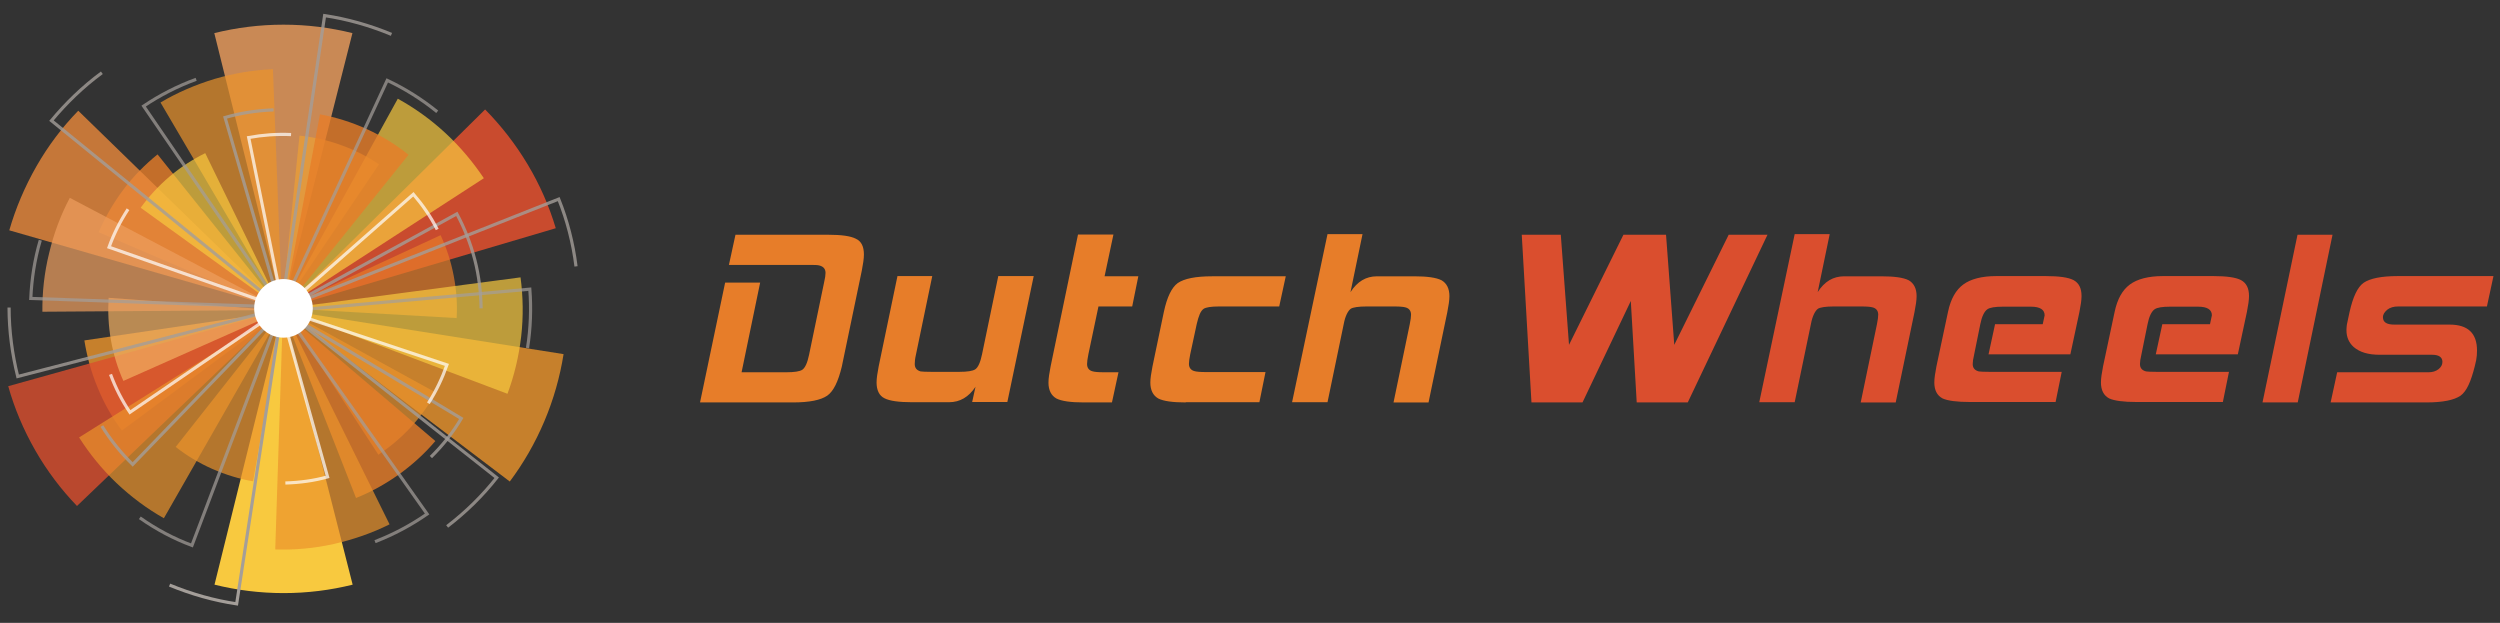 <svg id="Layer_1" xmlns="http://www.w3.org/2000/svg" viewBox="0 0 1185.3 295.3"><rect x="0" y="0" width="1185.3" height="295.3" fill="#333333" stroke="none"/><style>.st0{fill:#E77D29;} .st1{fill:#DA4E2E;} .st2{opacity:0.8;} .st3{fill:#EE9F5E;} .st4{opacity:0.71;} .st5{fill:#ED9F35;} .st6{fill:#F8C93F;} .st7{opacity:0.7;} .st8{fill:#EB932B;} .st9{opacity:0.9;} .st10{fill:#F2B062;} .st11{fill:#E9883B;} .st12{opacity:0.8;fill:none;stroke:#A49E99;stroke-width:1.5;} .st13{fill:none;stroke:#A49E99;stroke-width:1.5;} .st14{opacity:0.71;fill:none;stroke:#A49E99;stroke-width:1.5;} .st15{fill:#FFFFFF;} .st16{opacity:0.71;fill:none;stroke:#FFFFFF;stroke-width:1.5;}</style><path class="st0" d="M392.2 187.6c-3.1 2.1-8.4 3.2-16.3 3.2h-44l11.9-56.8h16.6l-8.8 42.5h21.2c3.8 0 6.4-.4 7.6-1.2 1.3-.9 2.4-3.2 3.2-7.1l7.1-34.2c.5-2.1.7-3.6.7-4.6 0-1.9-1-3-2.8-3.5-.9-.3-2.6-.3-5.1-.3h-37.9l3.1-14.3h44c6.2 0 10.6.6 13.1 1.9 2.6 1.2 3.8 3.7 3.8 7.5 0 1.9-.4 4.5-1 7.6l-9.5 45.6c-1.7 7-3.9 11.6-6.9 13.7zM460.9 190.7l1.6-7.3c-3.2 4.8-7.3 7.3-12.6 7.3h-17.5c-6.2 0-10.6-.6-13.1-1.9-2.4-1.2-3.7-3.7-3.7-7.5 0-1.9.4-4.5 1-7.6l8.9-42.8H442l-7.7 37.1c-.5 2.1-.6 3.6-.6 4.6 0 1.9 1 3 2.8 3.5.7.1 2.4.2 5 .2h13.3c3.8 0 6.4-.4 7.6-1.2 1.3-.9 2.4-3.2 3.2-7.1l7.7-37.1h16.8l-12.5 59.7h-16.7zM513.9 190.8c-6.2 0-10.6-.6-13.1-1.9-2.4-1.4-3.7-3.9-3.7-7.5 0-2 .4-4.5 1-7.6l13-62.6h16.8l-4.2 19.8h16l-2.9 14.3h-16l-4.8 22.8c-.4 2-.6 3.5-.6 4.5 0 1.9 1 3.1 2.8 3.5.7.2 2.4.4 5 .4h7.1l-3.1 14.3h-13.3zM562.2 190.8c-6.2 0-10.6-.6-13.1-1.9-2.4-1.4-3.7-3.9-3.7-7.5 0-2 .4-4.5 1-7.6l5.4-25.9c1.5-7 3.7-11.6 6.6-13.7 3.1-2.1 8.4-3.2 16.3-3.2h34.9l-3.1 14.3H578c-3.8 0-6.2.4-7.3 1.1-1.5 1-2.4 3.4-3.3 7.2l-3.1 14.4c-.4 2-.6 3.5-.6 4.5 0 1.9 1 3.1 2.8 3.5.7.2 2.4.4 5 .4H600l-2.9 14.3h-34.9zM660.7 190.8l7.7-37.1c.4-2 .6-3.5.6-4.5 0-1.9-1-3.1-2.8-3.5-.7-.2-2.4-.4-5-.4h-13.3c-3.8 0-6.4.4-7.5 1.1-1.3 1-2.6 3.4-3.3 7.2l-7.7 37.1h-16.8l16.8-79.7H646l-5.7 27.5c3.2-5 7.3-7.5 12.6-7.5h17.5c6.2 0 10.6.6 13.1 1.9 2.4 1.4 3.7 3.9 3.7 7.5 0 2-.4 4.5-1 7.6l-8.9 42.8h-16.6z"/><path class="st1" d="M800.2 190.8H776l-2.8-48.1-22.9 48.1h-24.2l-4.6-79.5H740l3.9 52.2 25.8-52.2h20.2l3.9 52.2 25.8-52.2H838l-37.8 79.5zM882.2 190.8l7.7-37.1c.4-2 .6-3.5.6-4.5 0-1.9-1-3.1-2.8-3.5-.7-.2-2.4-.4-5-.4h-13.3c-3.8 0-6.4.4-7.5 1.1-1.3 1-2.6 3.4-3.3 7.2l-7.7 37.1h-16.8l16.8-79.7h16.6l-5.7 27.5c3.2-5 7.3-7.5 12.6-7.5h17.5c6.2 0 10.6.6 13.1 1.9 2.4 1.4 3.7 3.9 3.7 7.5 0 2-.4 4.5-1 7.6l-8.9 42.8h-16.6zM942.8 168l3.1-14.3h22.6c.6-2.6.9-4.1.9-4.2 0-2.7-2.2-4.1-6.5-4.1h-13.3c-3.7 0-6.1.4-7.3 1.2-1.5 1-2.7 3.5-3.4 7.1L936 168c-.5 2.1-.7 3.6-.7 4.6 0 1.9 1 3 2.9 3.5.7.1 2.4.2 5 .2h34.3l-2.9 14.3H934c-6.2 0-10.6-.6-13-1.7-2.6-1.4-3.9-3.9-3.9-7.6 0-1.9.4-4.5 1-7.6l5.5-25.9c1.3-6.1 3.7-10.3 7.2-12.9 3.5-2.6 8.8-4 15.7-4H970c6.2 0 10.6.6 13.1 1.9 2.6 1.4 3.8 3.9 3.8 7.6 0 1.9-.4 4.4-1 7.5l-4.3 20.1h-38.8zM1022.1 168l3.1-14.3h22.6c.6-2.6.9-4.1.9-4.2 0-2.7-2.2-4.1-6.5-4.1h-13.3c-3.7 0-6.1.4-7.3 1.2-1.5 1-2.7 3.5-3.4 7.1l-2.9 14.3c-.5 2.1-.7 3.6-.7 4.6 0 1.9 1 3 2.9 3.5.7.1 2.4.2 5 .2h34.3l-2.9 14.3H1013c-6.2 0-10.6-.6-13-1.7-2.6-1.4-3.9-3.9-3.9-7.6 0-1.9.4-4.5 1-7.6l5.5-25.9c1.3-6.1 3.7-10.3 7.2-12.9 3.5-2.6 8.8-4 15.7-4h23.9c6.2 0 10.6.6 13.1 1.9 2.6 1.4 3.8 3.9 3.8 7.6 0 1.9-.4 4.4-1 7.5L1061 168h-38.9zM1072.7 190.8l16.6-79.5h16.6l-16.5 79.5h-16.7zM1166.6 187.6c-3.1 2.1-8.4 3.2-16.3 3.2H1105l3.1-14.3h43.3c2 0 3.5-.5 4.8-1.5 1.2-1 1.8-2.1 1.8-3.4 0-2.2-1.6-3.4-4.9-3.4h-24.8c-5.5 0-9.5-1.2-12.4-3.7-2.3-2.1-3.4-4.7-3.4-8 0-.9.1-1.7.2-2.6l1.3-6.1c1.6-7 3.7-11.6 6.6-13.7 3.1-2.1 8.4-3.2 16.3-3.2h45.3l-3.1 14.4H1137c-2.1 0-3.8.5-5.1 1.5-1.3 1.1-2.1 2.2-2.1 3.6 0 2.4 1.8 3.5 5.4 3.5h26.2c8.7 0 13 4.1 13 12.3 0 1.5-.1 3-.4 4.6l-.7 3c-1.8 7.1-3.8 11.7-6.7 13.8z"/><g><path class="st2 st3" d="M134 146.2L101.6 15.7c10.5-2.6 21.5-4 32.8-4 11.3 0 22.2 1.4 32.7 4L134 146.2z"/><path class="st4 st5" d="M133.6 146.2l8.4-81.9c6.6.7 13.2 2.1 19.7 4.5 6.5 2.3 12.5 5.4 18 9.1l-46.1 68.3z"/><path class="st6" d="M134 146.7l-32.3 130.5c10.5 2.6 21.5 4 32.8 4 11.3 0 22.2-1.4 32.7-4L134 146.7z"/><path class="st7 st8" d="M133.8 146.9L76.1 48.6c7.9-4.7 16.5-8.4 25.7-11.2 9.2-2.7 18.4-4.2 27.6-4.6l4.4 114.1z"/><path class="st9 st1" d="M134.4 146.4L230 51.9c7.6 7.7 14.4 16.4 20.2 26.1 5.8 9.7 10.2 19.8 13.3 30.2l-129.1 38.2z"/><path class="st7 st0" d="M134.2 146.1l74.7-34.6c2.8 6 4.9 12.4 6.2 19.2 1.3 6.8 1.8 13.5 1.4 20.1l-82.3-4.7z"/><path class="st7 st6" d="M133.6 146.6l55-99.8c8 4.4 15.7 9.9 22.7 16.4 7 6.5 13 13.7 18.1 21.3l-95.8 62.1z"/><path class="st2 st8" d="M134.4 146.9l132.8 21c-1.7 10.7-4.7 21.4-9.1 31.8-4.4 10.4-9.9 19.9-16.4 28.6l-107.3-81.4z"/><path class="st7 st8" d="M134.5 146.5l72.1 39.6c-3.2 5.8-7.1 11.3-11.8 16.4-4.7 5.1-9.9 9.4-15.4 13.1l-44.9-69.1z"/><path class="st7 st6" d="M133.8 146.4l113-14.9c1.2 9.1 1.4 18.5.3 28-1.1 9.5-3.3 18.6-6.5 27.2l-106.8-40.3z"/><path class="st2 st0" d="M134.1 147.5l72.3 61.6c-4.9 5.8-10.7 11.1-17.2 15.8-6.5 4.6-13.3 8.4-20.4 11.2l-34.7-88.6z"/><path class="st2 st8" d="M134.1 147.5l-76.3 56.6c-4.6-6.1-8.5-12.9-11.5-20.3-3.1-7.4-5.1-14.9-6.3-22.4l94.1-13.9z"/><path class="st2 st0" d="M134.1 147.5l-87.3-37.4c3-7 6.9-13.8 11.7-20.2 4.8-6.4 10.3-11.9 16.2-16.7l59.4 74.3zM134.1 147.5l17.6-93.3c7.5 1.4 15 3.7 22.2 7 7.2 3.3 13.9 7.4 19.8 12.2l-59.6 74.1z"/><path class="st7 st8" d="M134.3 147.2l-14.3 81c-6.5-1.1-13-3.1-19.4-5.9-6.3-2.8-12.1-6.3-17.3-10.4l51-64.7z"/><path class="st7 st8" d="M134.2 146.4l50.5 102.2c-8.2 4.1-17.1 7.2-26.4 9.3-9.3 2.1-18.7 2.9-27.8 2.6l3.7-114.1z"/><path class="st2 st1" d="M133.6 146.9l-97.1 93c-7.5-7.8-14.2-16.6-19.8-26.4-5.6-9.8-9.9-20-12.8-30.4l129.7-36.2z"/><path class="st7 st10" d="M133.7 147.2l-75.2 33.4c-2.7-6-4.7-12.5-5.9-19.3-1.2-6.8-1.5-13.6-1.1-20.1l82.2 6z"/><path class="st7 st8" d="M134.3 146.7l-56.6 99c-8-4.5-15.5-10.1-22.5-16.7-6.9-6.6-12.8-13.9-17.7-21.6l96.8-60.7z"/><path class="st2 st11" d="M133.6 146.4L4.4 109.2c3-10.4 7.3-20.6 12.9-30.4 5.6-9.8 12.3-18.6 19.8-26.3l96.5 93.9z"/><path class="st7 st6" d="M133.4 146.7L66.7 98.5c3.9-5.4 8.5-10.4 13.7-14.8 5.3-4.5 10.9-8.1 16.9-11.1l36.1 74.1z"/><path class="st7 st3" d="M134.1 147l-114 .8c-.1-9.2.9-18.5 3.2-27.8 2.2-9.3 5.5-18.1 9.8-26.2l101 53.2z"/><path class="st12" d="M185.6 16.3c-10.4-4.3-21-7.3-31.7-8.9l-19.7 133.3"/><path class="st13" d="M132.6 153.4l-20.4 132.9c-10.7-1.6-21.4-4.6-31.8-8.9"/><path class="st14" d="M207.3 53c-7.4-6-15.4-11-23.7-14.9l-48 103.6"/><path class="st12" d="M48.3 34.5c-9.1 6.7-17 14.4-23.9 22.7l104.5 85"/><path class="st14" d="M93 37.6c-9 3.3-17.3 7.6-24.9 12.7l64.5 94.2"/><path class="st12" d="M4.3 145.8c0 11.2 1.5 22.2 4.1 32.7l130.4-33.8"/><path class="st14" d="M19.1 113.9c-2.7 9.2-4.1 18.4-4.5 27.6l114.1 3.9"/><path class="st12" d="M48.3 202c4.2 6.8 9.1 12.8 14.6 18.2l66.1-68.4M204.3 216.7c5.7-5.6 10.5-11.7 14.4-18.3l-81.5-49M228.1 146.2c-.1-7.6-1-15.4-3-23.1-2-7.7-4.9-15-8.5-21.7l-83.4 45.7M129.7 52.1c-8 .3-15.7 1.5-23 3.6l26.5 91.3"/><path class="st14" d="M66.3 245.5c7.8 5.5 16.1 9.9 24.7 13.1l40.5-106.8"/><path class="st12" d="M212 249.6c9-6.9 16.8-14.6 23.5-23.1l-105.8-83.4"/><path class="st14" d="M177.8 256.8c8.9-3.4 17.2-7.9 24.7-13.1l-65.9-93.2"/><path class="st12" d="M273.1 126.3c-1.4-11.2-4.2-21.9-8.2-31.9L139.7 144"/><path class="st14" d="M250.1 165c1.5-9.4 1.8-18.8 1.1-27.9l-113.7 10.2"/><circle class="st15" cx="134.4" cy="146.2" r="13.9"/><g><path class="st16" d="M138 63.8c-6.9-.3-13.6.2-20.1 1.4l16.3 80.8M60.7 99.2c-3.8 5.8-6.8 11.8-9 18l77.8 27.3M52.4 177.5c2.4 6.5 5.5 12.5 9.2 18l68.1-46.5M135.3 229c6.9-.2 13.6-1.1 20-2.9l-22.1-79.4M203.1 191.2c3.7-5.8 6.6-11.9 8.8-18.2l-78.2-26.1M207.3 108.8c-3.1-6.1-7-11.7-11.3-16.7l-61.9 54.5"/></g></g></svg>